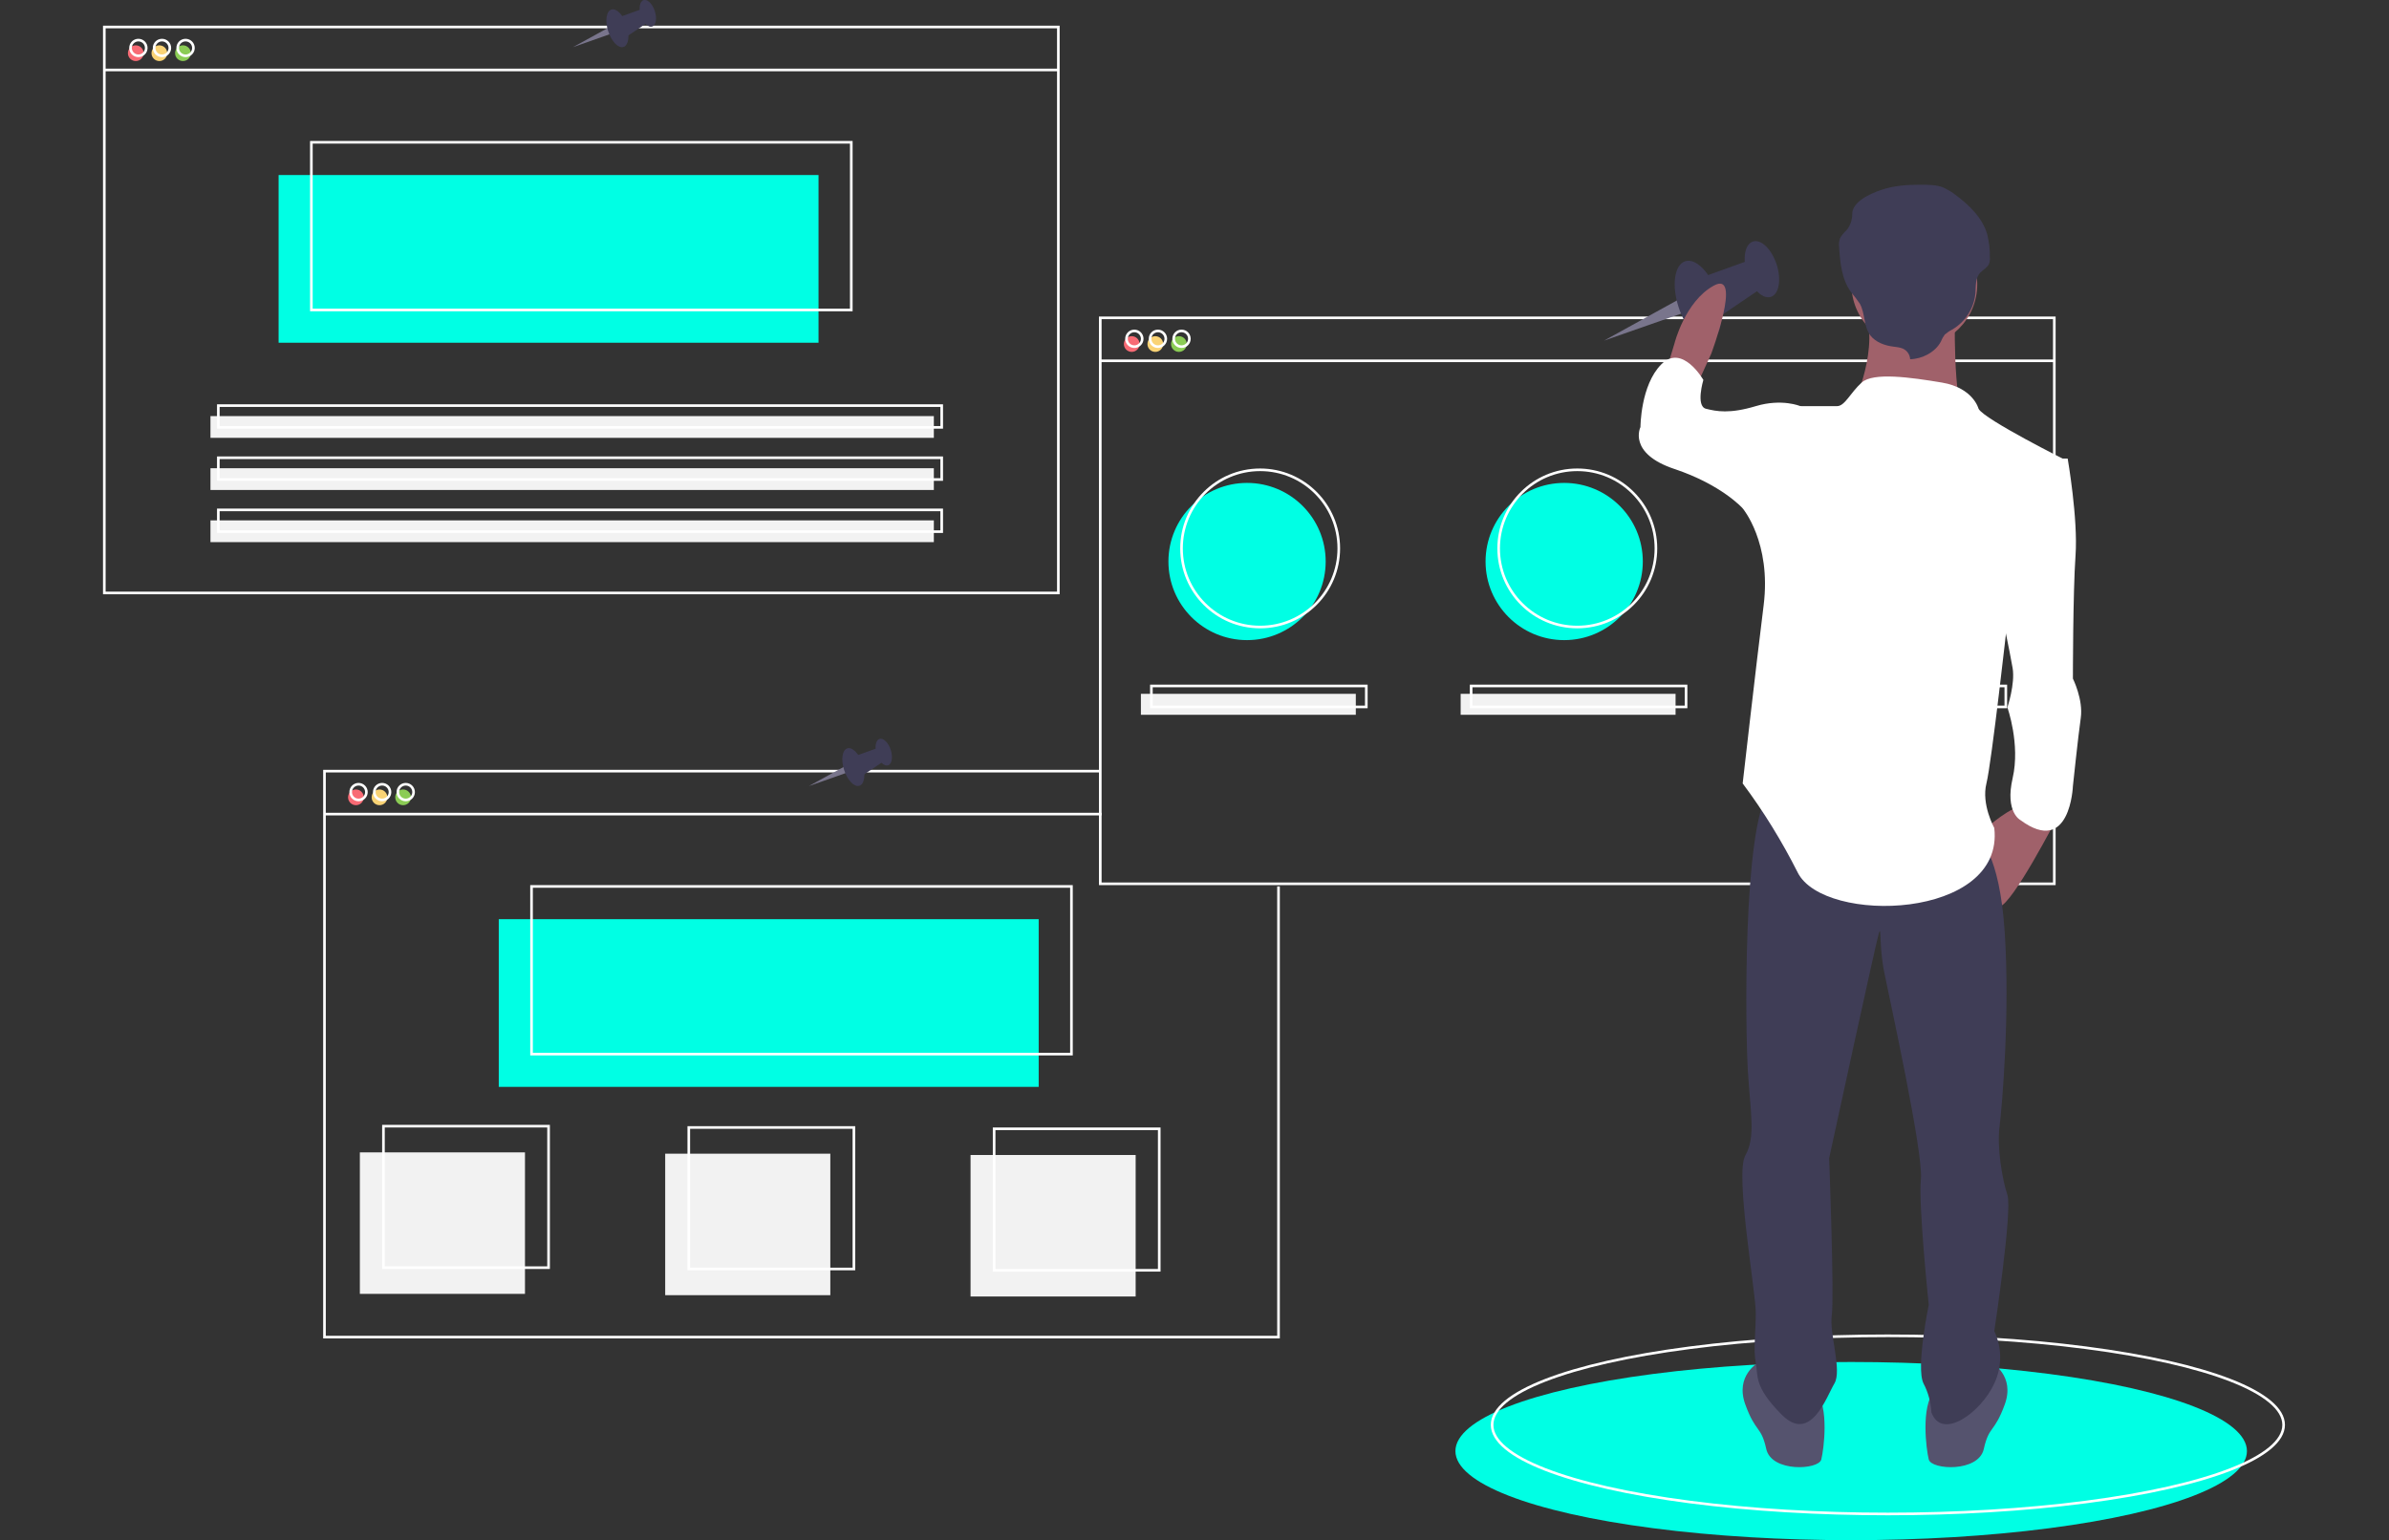 <?xml version="1.0" encoding="utf-8"?>
<!-- Generator: Adobe Illustrator 22.1.0, SVG Export Plug-In . SVG Version: 6.00 Build 0)  -->
<svg version="1.1" id="e66cdcae-b662-46fb-b424-18ba1a805fb0"
	 xmlns="http://www.w3.org/2000/svg" xmlns:xlink="http://www.w3.org/1999/xlink" x="0px" y="0px" viewBox="0 0 911.5 587.8"
	 style="enable-background:new 0 0 911.5 587.8;" xml:space="preserve">
<rect x="0" y="0" width="911.5" height="587.8" fill="#333333" stroke="none"/>
<style type="text/css">
	.st0{fill:#00FFE4;}
	.st1{fill:none;stroke:#FFFFFF;stroke-miterlimit:10;}
	.st2{fill:#F86B75;}
	.st3{fill:#FAD375;}
	.st4{fill:#8BCC55;}
	.st5{fill:#F2F2F2;}
	.st6{fill:#79758C;}
	.st7{fill:#3F3D56;}
	.st8{fill:#A0616A;}
	.st9{fill:#55536E;}
	.st10{fill:#FFFFFF;}
</style>
<title>bookmarks</title>
<ellipse class="st0" cx="706.3" cy="553.8" rx="151" ry="34"/>
<ellipse class="st1" cx="720.3" cy="543.8" rx="151" ry="34"/>
<circle class="st0" cx="475.8" cy="214.3" r="30"/>
<circle class="st0" cx="596.8" cy="214.3" r="30"/>
<circle class="st0" cx="717.8" cy="214.3" r="30"/>
<circle class="st2" cx="51.8" cy="20.3" r="3"/>
<circle class="st3" cx="60.8" cy="20.3" r="3"/>
<circle class="st4" cx="69.8" cy="20.3" r="3"/>
<rect x="106.3" y="66.8" class="st0" width="206" height="64"/>
<rect x="39.8" y="10.3" class="st1" width="364" height="216"/>
<line class="st1" x1="39.8" y1="26.7" x2="403.8" y2="26.7"/>
<circle class="st1" cx="52.8" cy="18.3" r="3"/>
<circle class="st1" cx="61.8" cy="18.3" r="3"/>
<circle class="st1" cx="70.8" cy="18.3" r="3"/>
<rect x="118.8" y="54.3" class="st1" width="206" height="64"/>
<rect x="80.3" y="158.8" class="st5" width="276" height="8.3"/>
<rect x="80.3" y="178.7" class="st5" width="276" height="8.3"/>
<rect x="80.3" y="198.6" class="st5" width="276" height="8.3"/>
<rect x="83.3" y="154.8" class="st1" width="276" height="8.3"/>
<rect x="83.3" y="174.7" class="st1" width="276" height="8.3"/>
<rect x="83.3" y="194.6" class="st1" width="276" height="8.3"/>
<circle class="st2" cx="135.8" cy="304.3" r="3"/>
<circle class="st3" cx="144.8" cy="304.3" r="3"/>
<circle class="st4" cx="153.8" cy="304.3" r="3"/>
<rect x="190.3" y="350.8" class="st0" width="206" height="64"/>
<polyline class="st1" points="487.8,338.3 487.8,510.3 123.8,510.3 123.8,294.3 419.8,294.3 "/>
<line class="st1" x1="123.8" y1="310.7" x2="420.3" y2="310.7"/>
<circle class="st1" cx="136.8" cy="302.3" r="3"/>
<circle class="st1" cx="145.8" cy="302.3" r="3"/>
<circle class="st1" cx="154.8" cy="302.3" r="3"/>
<rect x="202.8" y="338.3" class="st1" width="206" height="64"/>
<circle class="st2" cx="431.8" cy="131.3" r="3"/>
<circle class="st3" cx="440.8" cy="131.3" r="3"/>
<circle class="st4" cx="449.8" cy="131.3" r="3"/>
<rect x="419.8" y="121.3" class="st1" width="364" height="216"/>
<line class="st1" x1="419.8" y1="137.7" x2="783.8" y2="137.7"/>
<circle class="st1" cx="432.8" cy="129.3" r="3"/>
<circle class="st1" cx="441.8" cy="129.3" r="3"/>
<circle class="st1" cx="450.8" cy="129.3" r="3"/>
<circle class="st1" cx="480.8" cy="209.3" r="30"/>
<circle class="st1" cx="601.8" cy="209.3" r="30"/>
<circle class="st1" cx="722.8" cy="209.3" r="30"/>
<rect x="435.3" y="264.8" class="st5" width="82" height="8"/>
<rect x="557.3" y="264.8" class="st5" width="82" height="8"/>
<rect x="679.3" y="264.8" class="st5" width="82" height="8"/>
<rect x="439.3" y="261.8" class="st1" width="82" height="8"/>
<rect x="561.3" y="261.8" class="st1" width="82" height="8"/>
<rect x="683.3" y="261.8" class="st1" width="82" height="8"/>
<rect x="137.3" y="439.8" class="st5" width="63" height="54"/>
<rect x="253.8" y="440.3" class="st5" width="63" height="54"/>
<rect x="370.3" y="440.8" class="st5" width="63" height="54"/>
<rect x="146.3" y="429.8" class="st1" width="63" height="54"/>
<rect x="262.8" y="430.3" class="st1" width="63" height="54"/>
<rect x="379.3" y="430.8" class="st1" width="63" height="54"/>
<polygon class="st6" points="640.1,114.5 612,130 642,119.5 "/>
<ellipse transform="matrix(0.951 -0.309 0.309 0.951 -3.781 205.761)" class="st7" cx="647.9" cy="114.8" rx="7.8" ry="15.8"/>
<ellipse transform="matrix(0.951 -0.309 0.309 0.951 1.119 212.714)" class="st7" cx="672.3" cy="102.8" rx="5.9" ry="11.1"/>
<polygon class="st7" points="649.7,105.7 668.3,99 672.2,109.9 654.2,122.1 "/>
<path class="st8" d="M647.9,146l5-11c0,0,12-32,1-26s-15,22-15,22l-3,10L647.9,146z"/>
<path class="st8" d="M784.9,312c0,0-17,33-22,34s-5-30-5-30s10-9,14-8S784.9,312,784.9,312z"/>
<path class="st9" d="M759.9,520c0,0,9,5,5,16s-6,8-8,17s-20,8-21,4s-3-20,2-26S759.9,520,759.9,520z"/>
<path class="st9" d="M670.9,520c0,0-9,5-5,16s6,8,8,17s20,8,21,4s3-20-2-26S670.9,520,670.9,520z"/>
<path class="st7" d="M754.9,320c0,0,8,5,10,36s-1,66-2,74s1,20,3,26s-5,52-5,52c3,6.3,3,13.7,0,20c-5,11-20,22-24,11
	c-0.2-3.8-1.2-7.6-3-11c-3-6,2-30,2-30s-4-38-3-48s-12-69-14-79s-1-18-2-15s-19,86-19,86s2,53,1,60s4,21,1,26s-9,23-20,12
	s-9-15-10-20s0-11,0-19s-8-53-4-60s2-16,1-32s-2-93,8-107S754.9,320,754.9,320z"/>
<circle class="st8" cx="730.4" cy="108.5" r="24"/>
<path class="st8" d="M745.9,118c0,0-1,36,4,42s-43-5-43-5s11-23,4-38S745.9,118,745.9,118z"/>
<path class="st10" d="M754.9,156c0,0-2-8-14-10s-26.2-4-30.6,0s-6.4,9-9.4,9h-14l-22,39c0,0,11,13,8,37s-8,68-8,68
	c8,10.7,15,22.1,21,34c10,20,79,18,75-17c0,0-5-9-3-17s8-62,8-62l23-61C788.9,176,756.9,160,754.9,156z"/>
<path class="st10" d="M781.9,175h7c0,0,4,23,3,37s-1,47-1,47s4,8,3,15s-3,26-3,26s-1,27-20,13c0,0-6-3-3-16s-2-27-2-27s3-9,2-15
	s-5-25-5-25L781.9,175z"/>
<path class="st10" d="M691.9,158l-5-3c0,0-7-3-17,0s-15,2-19,1s-1-11-1-11s-8-14-16-6s-8,24-8,24s-5,10,13,16s26,15,26,15h20
	L691.9,158z"/>
<path class="st7" d="M728.8,137.1c-0.1-1.8-1.2-3.4-2.9-4.1c-1.1-0.4-2.3-0.6-3.4-0.7c-3.4-0.4-6.9-1.7-8.9-4.3
	c-2.6-3.5-1.9-8.3-4-12.1c-1-1.5-2.1-2.9-3.2-4.2c-3.7-4.9-4.3-11.3-4.7-17.3c-0.2-1.2,0-2.5,0.4-3.6c0.6-1,1.4-2,2.3-2.8
	c1.5-1.7,2.3-4,2.3-6.2c-0.1-4.7,6.5-7.8,11.3-9.4s9.8-1.9,14.8-1.9c2.9,0,5.9,0,8.5,1c1.5,0.7,3,1.5,4.3,2.5
	c5.6,4.1,10.8,9.1,12.6,15.4c0.7,2.9,1.1,5.9,1,8.8c0.1,0.9,0,1.9-0.4,2.7c-0.7,1.3-2.2,2.1-3.3,3.2c-1.9,2.1-1.6,5.2-1.8,7.9
	c-0.6,5.8-3.9,10.9-8.9,13.8c-1,0.5-2,1.2-2.8,1.9c-0.6,0.8-1.1,1.7-1.5,2.7C738.4,134.4,733.4,137,728.8,137.1z"/>
<polygon class="st6" points="231.9,10.7 218.6,18 232.8,13 "/>
<ellipse transform="matrix(0.951 -0.309 0.309 0.951 8.181 73.314)" class="st7" cx="235.6" cy="10.8" rx="3.7" ry="7.5"/>
<ellipse transform="matrix(0.951 -0.309 0.309 0.951 10.511 76.619)" class="st7" cx="247.2" cy="5.1" rx="2.8" ry="5.3"/>
<polygon class="st7" points="236.4,6.5 245.3,3.3 247.2,8.5 238.6,14.3 "/>
<polygon class="st6" points="321.9,292.7 308.6,300 322.8,295 "/>
<ellipse transform="matrix(0.951 -0.309 0.309 0.951 -74.529 114.904)" class="st7" cx="325.6" cy="292.8" rx="3.7" ry="7.5"/>
<ellipse transform="matrix(0.951 -0.309 0.309 0.951 -72.2 118.209)" class="st7" cx="337.2" cy="287.1" rx="2.8" ry="5.3"/>
<polygon class="st7" points="326.4,288.5 335.3,285.3 337.2,290.5 328.6,296.3 "/>
</svg>
